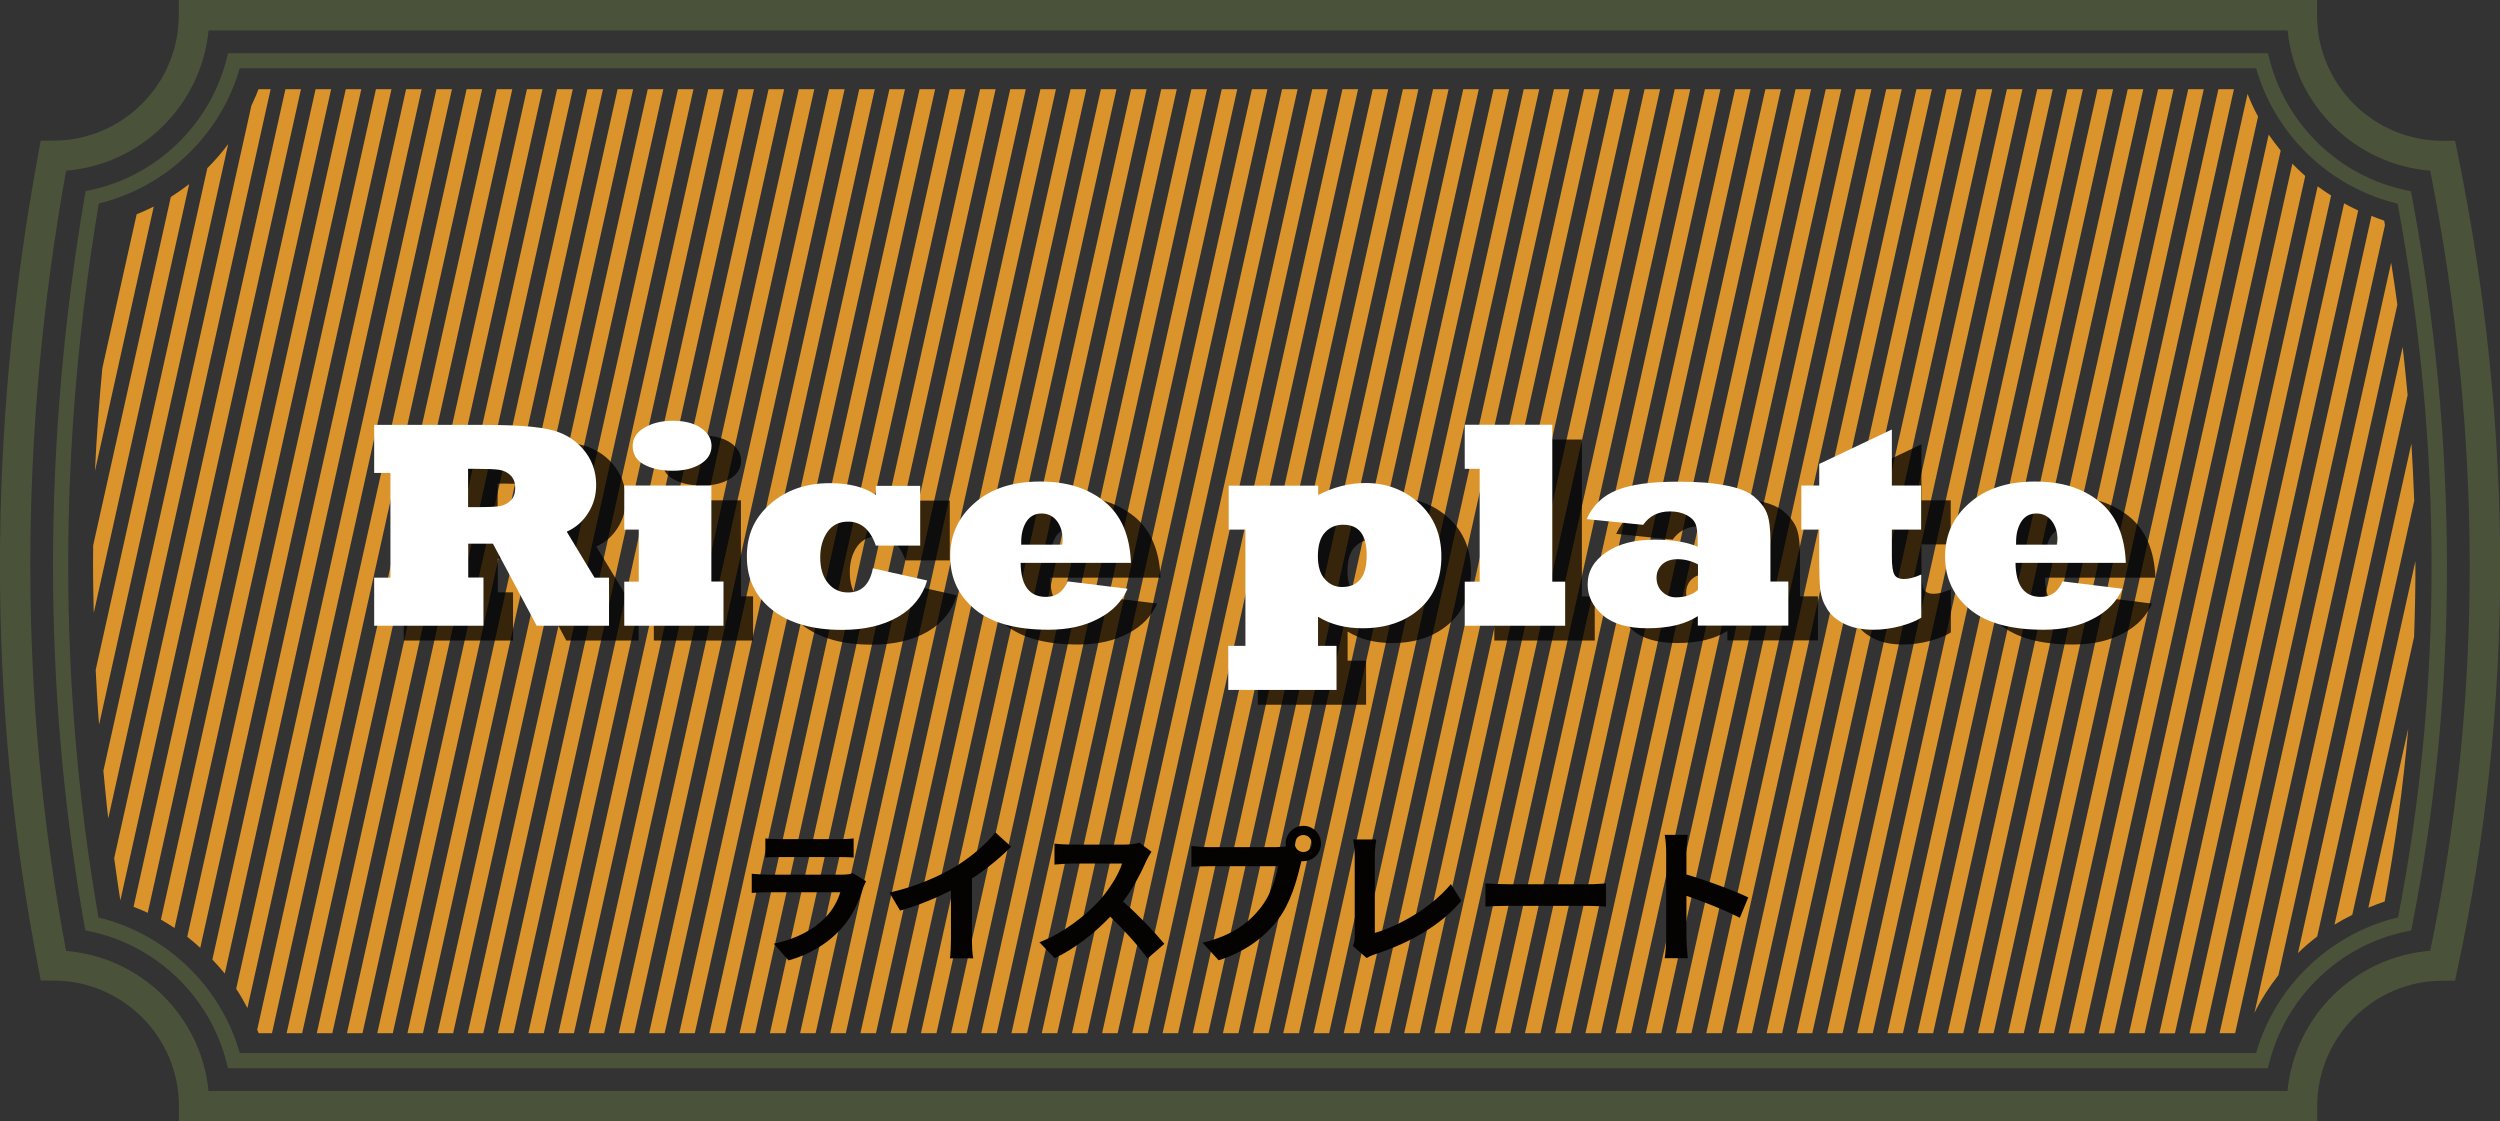 <svg xmlns="http://www.w3.org/2000/svg" viewBox="0 0 169.04 75.82"><rect x="0" y="0" width="169.04" height="75.82" fill="#333333" stroke="none"/><defs><style>      .cls-1 {        fill: #050202;      }      .cls-2 {        fill: #fff;      }      .cls-3 {        fill: #db942b;      }      .cls-4 {        fill: #4a533a;      }      .cls-5 {        isolation: isolate;      }      .cls-6 {        mix-blend-mode: multiply;        opacity: .75;      }    </style></defs><g class="cls-5"><g id="_&#x30EC;&#x30A4;&#x30E4;&#x30FC;_2" data-name="&#x30EC;&#x30A4;&#x30E4;&#x30FC; 2"><g id="_&#x30C7;&#x30B6;&#x30A4;&#x30F3;" data-name="&#x30C7;&#x30B6;&#x30A4;&#x30F3;"><g><g><g><polygon class="cls-3" points="61.19 6.03 60.14 6.03 45.93 69.86 46.98 69.86 61.19 6.03"></polygon><polygon class="cls-3" points="65.28 6.03 64.22 6.03 50.01 69.86 51.06 69.86 65.28 6.03"></polygon><polygon class="cls-3" points="50.98 6.03 49.93 6.03 35.72 69.86 36.77 69.86 50.98 6.03"></polygon><polygon class="cls-3" points="67.32 6.03 66.27 6.03 52.06 69.86 53.11 69.86 67.32 6.03"></polygon><polygon class="cls-3" points="69.36 6.03 68.31 6.03 54.1 69.86 55.15 69.86 69.36 6.03"></polygon><polygon class="cls-3" points="53.02 6.03 51.97 6.03 37.76 69.86 38.81 69.86 53.02 6.03"></polygon><polygon class="cls-3" points="55.06 6.03 54.01 6.03 39.8 69.86 40.85 69.86 55.06 6.03"></polygon><polygon class="cls-3" points="57.11 6.03 56.06 6.03 41.84 69.86 42.89 69.86 57.11 6.03"></polygon><polygon class="cls-3" points="59.15 6.03 58.1 6.03 43.89 69.86 44.94 69.86 59.15 6.03"></polygon><polygon class="cls-3" points="63.23 6.03 62.18 6.03 47.97 69.86 49.02 69.86 63.23 6.03"></polygon><polygon class="cls-3" points="81.61 6.03 80.56 6.03 66.35 69.86 67.4 69.86 81.61 6.03"></polygon><polygon class="cls-3" points="85.7 6.03 84.65 6.03 70.44 69.86 71.49 69.86 85.7 6.03"></polygon><polygon class="cls-3" points="83.66 6.03 82.61 6.03 68.39 69.86 69.45 69.86 83.66 6.03"></polygon><polygon class="cls-3" points="87.74 6.03 86.69 6.03 72.48 69.86 73.53 69.86 87.74 6.03"></polygon><polygon class="cls-3" points="73.45 6.03 72.39 6.03 58.18 69.86 59.23 69.86 73.45 6.03"></polygon><polygon class="cls-3" points="79.57 6.03 78.52 6.03 64.31 69.86 65.36 69.86 79.57 6.03"></polygon><polygon class="cls-3" points="71.4 6.03 70.35 6.03 56.14 69.86 57.19 69.86 71.4 6.03"></polygon><polygon class="cls-3" points="75.49 6.03 74.44 6.03 60.22 69.86 61.28 69.86 75.49 6.03"></polygon><polygon class="cls-3" points="77.53 6.03 76.48 6.03 62.27 69.86 63.32 69.86 77.53 6.03"></polygon><path class="cls-3" d="M11.55,13.32l-5.25,23.56c-.02,1.52,0,3.04,.04,4.56L12.79,12.45c-.4,.31-.82,.6-1.24,.87Z"></path><path class="cls-3" d="M20.35,6.03h-1.05L7.72,58.03c.14,.95,.26,1.9,.42,2.85L20.35,6.03Z"></path><path class="cls-3" d="M22.39,6.03h-1.05L9.03,61.32c.33,.12,.65,.25,.96,.4L22.39,6.03Z"></path><path class="cls-3" d="M24.43,6.03h-1.05L10.88,62.18c.32,.18,.62,.37,.92,.57L24.43,6.03Z"></path><path class="cls-3" d="M18.3,6.03h-.82c-.14,.38-.31,.74-.48,1.11L6.99,52.12c.11,1.07,.2,2.15,.33,3.22L18.3,6.03Z"></path><path class="cls-3" d="M31.55,6.03l-14.16,63.6c.03,.08,.07,.15,.1,.23h.9L32.6,6.03h-1.05Z"></path><path class="cls-3" d="M26.47,6.03h-1.05L12.66,63.34c.31,.24,.6,.49,.88,.75L26.47,6.03Z"></path><polygon class="cls-3" points="89.78 6.03 88.73 6.03 74.52 69.86 75.57 69.86 89.78 6.03"></polygon><path class="cls-3" d="M10.41,13.96c-.38,.19-.77,.37-1.17,.53l-2.32,10.41c-.22,2.32-.39,4.64-.5,6.95l3.98-17.9Z"></path><path class="cls-3" d="M15.43,9.74c-.43,.58-.9,1.12-1.41,1.63L6.47,45.3c.06,1.24,.13,2.47,.23,3.7L15.43,9.74Z"></path><polygon class="cls-3" points="36.68 6.03 35.63 6.03 21.42 69.86 22.47 69.86 36.68 6.03"></polygon><path class="cls-3" d="M28.51,6.03h-1.05l-13.1,58.85c.29,.31,.57,.62,.84,.95L28.51,6.03Z"></path><polygon class="cls-3" points="42.81 6.03 41.76 6.03 27.55 69.86 28.6 69.86 42.81 6.03"></polygon><polygon class="cls-3" points="44.85 6.03 43.8 6.03 29.59 69.86 30.64 69.86 44.85 6.03"></polygon><polygon class="cls-3" points="46.89 6.03 45.84 6.03 31.63 69.86 32.68 69.86 46.89 6.03"></polygon><polygon class="cls-3" points="40.77 6.03 39.72 6.03 25.51 69.86 26.56 69.86 40.77 6.03"></polygon><polygon class="cls-3" points="34.64 6.03 33.59 6.03 19.38 69.86 20.43 69.86 34.64 6.03"></polygon><path class="cls-3" d="M30.56,6.03h-1.05l-13.54,60.83c.28,.42,.53,.86,.76,1.3L30.56,6.03Z"></path><polygon class="cls-3" points="38.73 6.03 37.67 6.03 23.46 69.86 24.51 69.86 38.73 6.03"></polygon><polygon class="cls-3" points="48.94 6.03 47.89 6.03 33.67 69.86 34.73 69.86 48.94 6.03"></polygon><path class="cls-3" d="M163.05,29.99l-7.67,34.45c.41-.4,.84-.77,1.3-1.12l6.56-29.46c-.05-1.29-.11-2.58-.19-3.87Z"></path><polygon class="cls-3" points="146.97 6.03 145.92 6.03 131.7 69.86 132.75 69.86 146.97 6.03"></polygon><polygon class="cls-3" points="142.88 6.03 141.83 6.03 127.62 69.86 128.67 69.86 142.88 6.03"></polygon><polygon class="cls-3" points="144.92 6.03 143.87 6.03 129.66 69.86 130.71 69.86 144.92 6.03"></polygon><polygon class="cls-3" points="151.05 6.03 150 6.03 135.79 69.86 136.84 69.86 151.05 6.03"></polygon><polygon class="cls-3" points="149.01 6.03 147.96 6.03 133.75 69.86 134.8 69.86 149.01 6.03"></polygon><polygon class="cls-3" points="136.75 6.03 135.7 6.03 121.49 69.86 122.54 69.86 136.75 6.03"></polygon><polygon class="cls-3" points="134.71 6.03 133.66 6.03 119.45 69.86 120.5 69.86 134.71 6.03"></polygon><polygon class="cls-3" points="140.84 6.03 139.79 6.03 125.58 69.86 126.63 69.86 140.84 6.03"></polygon><path class="cls-3" d="M152.68,7.88c-.27-.49-.5-1-.71-1.53l-14.14,63.51h1.05l13.8-61.98Z"></path><polygon class="cls-3" points="138.8 6.03 137.75 6.03 123.54 69.86 124.59 69.86 138.8 6.03"></polygon><path class="cls-3" d="M162.1,20.6c-.13-.95-.27-1.9-.42-2.84l-11.6,52.1h1.05l10.97-49.26Z"></path><path class="cls-3" d="M163.23,43.08c.06-1.71,.1-3.42,.09-5.14l-5.47,24.58c.39-.24,.79-.46,1.2-.66l4.18-18.79Z"></path><path class="cls-3" d="M162.79,26.68c-.1-1.07-.21-2.15-.33-3.22l-10.02,45.02c.45-.91,1-1.76,1.62-2.55l8.74-39.24Z"></path><polygon class="cls-3" points="132.67 6.03 131.62 6.03 117.41 69.86 118.46 69.86 132.67 6.03"></polygon><path class="cls-3" d="M162.84,49.25l-2.7,12.12c.36-.14,.72-.29,1.1-.41,.72-3.87,1.25-7.78,1.6-11.72Z"></path><path class="cls-3" d="M161.26,15.23c-.02-.1-.03-.21-.05-.31-.29-.09-.57-.21-.86-.32l-12.3,55.27h1.05l12.16-54.64Z"></path><path class="cls-3" d="M155.87,11.9c-.3-.27-.59-.54-.87-.83l-13.09,58.8h1.05l12.91-57.97Z"></path><path class="cls-3" d="M154.21,10.18c-.28-.35-.56-.71-.81-1.08l-13.53,60.77h1.05l13.29-59.68Z"></path><path class="cls-3" d="M157.62,13.22c-.31-.2-.62-.4-.91-.62l-12.75,57.26h1.05l12.61-56.64Z"></path><polygon class="cls-3" points="91.83 6.03 90.77 6.03 76.56 69.86 77.61 69.86 91.83 6.03"></polygon><path class="cls-3" d="M159.44,14.23c-.32-.15-.63-.31-.94-.48l-12.49,56.12h1.05l12.39-55.63Z"></path><polygon class="cls-3" points="102.04 6.03 100.99 6.03 86.77 69.86 87.83 69.86 102.04 6.03"></polygon><polygon class="cls-3" points="106.12 6.03 105.07 6.03 90.86 69.86 91.91 69.86 106.12 6.03"></polygon><polygon class="cls-3" points="104.08 6.03 103.03 6.03 88.82 69.86 89.87 69.86 104.08 6.03"></polygon><polygon class="cls-3" points="108.16 6.03 107.11 6.03 92.9 69.86 93.95 69.86 108.16 6.03"></polygon><polygon class="cls-3" points="93.87 6.03 92.82 6.03 78.61 69.86 79.66 69.86 93.87 6.03"></polygon><polygon class="cls-3" points="95.91 6.03 94.86 6.03 80.65 69.86 81.7 69.86 95.91 6.03"></polygon><polygon class="cls-3" points="110.21 6.03 109.15 6.03 94.94 69.86 95.99 69.86 110.21 6.03"></polygon><polygon class="cls-3" points="97.95 6.03 96.9 6.03 82.69 69.86 83.74 69.86 97.95 6.03"></polygon><polygon class="cls-3" points="99.99 6.03 98.94 6.03 84.73 69.86 85.78 69.86 99.99 6.03"></polygon><polygon class="cls-3" points="124.5 6.03 123.45 6.03 109.24 69.86 110.29 69.86 124.5 6.03"></polygon><polygon class="cls-3" points="126.54 6.03 125.49 6.03 111.28 69.86 112.33 69.86 126.54 6.03"></polygon><polygon class="cls-3" points="130.63 6.03 129.58 6.03 115.37 69.86 116.42 69.86 130.63 6.03"></polygon><polygon class="cls-3" points="128.59 6.03 127.54 6.03 113.32 69.86 114.37 69.86 128.59 6.03"></polygon><polygon class="cls-3" points="122.46 6.03 121.41 6.03 107.2 69.86 108.25 69.86 122.46 6.03"></polygon><polygon class="cls-3" points="118.37 6.03 117.32 6.03 103.11 69.86 104.16 69.86 118.37 6.03"></polygon><polygon class="cls-3" points="116.33 6.03 115.28 6.03 101.07 69.86 102.12 69.86 116.33 6.03"></polygon><polygon class="cls-3" points="114.29 6.03 113.24 6.03 99.03 69.86 100.08 69.86 114.29 6.03"></polygon><polygon class="cls-3" points="120.42 6.03 119.37 6.03 105.15 69.86 106.21 69.86 120.42 6.03"></polygon><polygon class="cls-3" points="112.25 6.03 111.2 6.03 96.99 69.86 98.04 69.86 112.25 6.03"></polygon></g><g><path class="cls-4" d="M156.67,75.82H12.1v-1.03c0-4.68-3.81-8.49-8.49-8.49h-.85l-.16-.83c-3.47-17.84-3.47-36.38,0-55.12l.15-.84h.85c4.68,0,8.49-3.81,8.49-8.49V0H156.67V1.03c0,4.68,3.81,8.49,8.49,8.49h.84l.17,.82c3.84,18.82,3.84,37.38,0,55.16l-.17,.81h-.83c-4.68,0-8.49,3.81-8.49,8.49v1.03Zm-142.57-2.05H154.67c.49-5.06,4.57-9.08,9.65-9.48,3.57-17.02,3.56-34.76,0-52.75-5.08-.41-9.15-4.43-9.64-9.48H14.1c-.49,5.05-4.56,9.07-9.63,9.48-3.23,17.93-3.23,35.67,0,52.76,5.07,.41,9.14,4.43,9.63,9.48Z"></path><path class="cls-4" d="M153.35,72.23H15.42l-.1-.39c-1.12-4.44-4.74-7.92-9.21-8.86l-.34-.07-.06-.34c-2.84-15.98-2.83-32.57,.02-49.31l.06-.34,.34-.07c4.47-.95,8.07-4.43,9.19-8.86l.1-.39H153.35l.1,.39c1.12,4.45,4.74,7.93,9.23,8.87l.34,.07,.06,.34c3.16,16.8,3.16,33.39,.02,49.31l-.07,.33-.33,.07c-4.5,.93-8.13,4.42-9.26,8.87l-.1,.39Zm-137.13-1.03H152.55c1.3-4.54,5.01-8.08,9.6-9.17,3.03-15.59,3.02-31.82-.03-48.26-4.58-1.09-8.28-4.63-9.57-9.16H16.21c-1.29,4.51-4.97,8.04-9.53,9.15-2.75,16.39-2.76,32.63-.02,48.28,4.57,1.1,8.26,4.63,9.55,9.15Z"></path></g></g><g><g class="cls-6"><path d="M34.68,43.31h-7.38v-3.25h1.1v-7.08h-1.1v-3.25h7.38c.66,0,1.28,.01,1.85,.03,.57,.02,1.05,.06,1.46,.1,.4,.04,.77,.1,1.11,.17,.95,.2,1.72,.64,2.31,1.32,.6,.69,.9,1.5,.9,2.44,0,.7-.18,1.34-.55,1.91-.36,.57-.84,.98-1.44,1.25l1.88,3.11h.98v3.25h-4.89l-2.96-5.55h-1.67v2.29h1.03v3.25Zm-1.03-10.61v2.59h.59c.77,0,1.29-.02,1.56-.07,.29-.05,.54-.18,.74-.39,.2-.2,.3-.48,.3-.83s-.1-.63-.3-.84c-.2-.21-.46-.34-.77-.39-.3-.05-.85-.07-1.64-.07h-.48Z"></path><path d="M50.92,43.31h-6.71v-2.98h.98v-3.52h-.98v-2.98h5.89v6.49h.82v2.98Zm-6.14-12.15c0-.51,.26-.93,.79-1.24,.52-.31,1.17-.47,1.93-.47s1.42,.16,1.9,.49c.48,.33,.71,.74,.71,1.21,0,.51-.25,.92-.74,1.22-.5,.31-1.13,.46-1.89,.46s-1.42-.14-1.93-.42c-.51-.27-.77-.69-.77-1.25Z"></path><path d="M61.03,39.43l3.66,.82c-.31,1.05-.96,1.88-1.97,2.46-1.02,.59-2.29,.88-3.79,.88-1.99,0-3.56-.45-4.71-1.35s-1.72-2.1-1.72-3.61,.53-2.64,1.6-3.57c1.06-.92,2.39-1.39,3.99-1.39,1.35,0,2.4,.27,3.13,.81v-.63h3v4.04h-3c-.37-1.08-1-1.62-1.88-1.62-.6,0-1.06,.23-1.39,.69-.33,.48-.49,1.05-.49,1.73,0,.74,.18,1.32,.53,1.74,.35,.42,.79,.63,1.35,.63,.91,0,1.47-.54,1.68-1.63Z"></path><path d="M74.19,40.31l4.05,.5c-.18,.42-.44,.8-.76,1.14-.33,.34-.72,.63-1.19,.87-.94,.51-2.07,.76-3.39,.76-2.21,0-3.87-.46-4.98-1.38-1.11-.91-1.67-2.11-1.67-3.58s.55-2.65,1.65-3.61c1.09-.96,2.56-1.45,4.42-1.45s3.25,.46,4.38,1.37c1.11,.91,1.7,2.28,1.77,4.13h-7.46c.02,1.54,.59,2.3,1.72,2.3,.68,0,1.17-.35,1.46-1.05Zm-3.12-2.48h2.76c.01-.2,.02-.31,.02-.33,0-.51-.13-.94-.39-1.28-.26-.33-.61-.5-1.04-.5s-.78,.18-1.02,.55c-.23,.37-.35,.83-.35,1.37,0,.07,0,.14,0,.2Z"></path><path d="M85.08,36.82v-2.98h6.05v.63c1.04-.54,2.11-.81,3.21-.81,1.41,0,2.61,.46,3.62,1.37,1,.92,1.5,2.12,1.5,3.6s-.49,2.68-1.47,3.54c-.99,.87-2.28,1.31-3.86,1.31-1.17,0-2.17-.26-3.01-.78v1.97h1.25v2.98h-7.32v-2.98h1.16v-7.86h-1.14Zm6.03,1.8c0,.68,.16,1.2,.47,1.54,.31,.35,.69,.53,1.16,.53,1.11,0,1.67-.71,1.67-2.13s-.53-2.08-1.6-2.08c-.49,0-.89,.17-1.21,.51-.33,.35-.49,.89-.49,1.63Z"></path><path d="M107.83,43.31h-6.79v-2.98h1.01v-7.63h-1.01v-2.98h5.92v10.61h.87v2.98Z"></path><path d="M113.13,36.49l-3.85-.39c.42-.93,1.11-1.59,2.05-1.96,.93-.38,2.3-.57,4.12-.57,.67,0,1.27,.02,1.8,.06,.53,.04,1,.11,1.42,.19,.87,.16,1.51,.41,1.92,.75,.42,.35,.71,.72,.87,1.11,.17,.41,.25,1.05,.25,1.91v2.73h1.21v2.98h-6.12v-.64c-.85,.55-1.98,.82-3.4,.82-1.33,0-2.34-.29-3.02-.88-.68-.59-1.03-1.28-1.03-2.08,0-.89,.42-1.61,1.26-2.18,.83-.57,1.92-.85,3.26-.85,1.22,0,2.2,.16,2.92,.48v-.28c0-.59-.04-1-.13-1.23-.09-.25-.29-.46-.61-.63-.33-.17-.7-.25-1.13-.25-.79,0-1.39,.3-1.82,.91Zm3.68,4.4v-1.73c-.44-.23-.9-.35-1.39-.35-.43,0-.77,.12-1.03,.35-.25,.24-.38,.55-.38,.92s.13,.7,.39,.94c.27,.25,.57,.37,.92,.37,.61,0,1.11-.17,1.48-.5Z"></path><path d="M131.91,39.85v2.91c-.32,.21-.78,.4-1.39,.57-.64,.17-1.25,.25-1.84,.25-.74,0-1.37-.12-1.89-.36-.54-.25-.95-.58-1.22-1-.15-.24-.26-.46-.33-.66-.07-.2-.12-.42-.16-.67-.05-.43-.07-1.26-.07-2.49v-1.59h-1.21v-2.98h1.21v-1.46l4.91-2.33v3.79h1.98v2.98h-1.98v1.84c0,.6,.06,1,.17,1.2,.1,.2,.33,.3,.66,.3,.32,0,.7-.1,1.15-.3Z"></path><path d="M141.46,40.31l4.05,.5c-.18,.42-.44,.8-.76,1.14-.33,.34-.72,.63-1.19,.87-.94,.51-2.07,.76-3.39,.76-2.21,0-3.87-.46-4.98-1.38-1.11-.91-1.67-2.11-1.67-3.58s.55-2.65,1.65-3.61c1.09-.96,2.56-1.45,4.42-1.45s3.25,.46,4.38,1.37c1.11,.91,1.7,2.28,1.77,4.13h-7.46c.02,1.54,.59,2.3,1.72,2.3,.68,0,1.17-.35,1.46-1.05Zm-3.12-2.48h2.76c.01-.2,.02-.31,.02-.33,0-.51-.13-.94-.39-1.28-.26-.33-.61-.5-1.04-.5s-.78,.18-1.02,.55c-.23,.37-.35,.83-.35,1.37,0,.07,0,.14,0,.2Z"></path></g><g><path class="cls-2" d="M32.68,42.31h-7.38v-3.25h1.1v-7.08h-1.1v-3.25h7.38c.66,0,1.28,.01,1.85,.03,.57,.02,1.05,.06,1.46,.1,.4,.04,.77,.1,1.11,.17,.95,.2,1.72,.64,2.31,1.32,.6,.69,.9,1.5,.9,2.44,0,.7-.18,1.34-.55,1.91-.36,.57-.84,.98-1.44,1.25l1.88,3.11h.98v3.25h-4.89l-2.96-5.55h-1.67v2.29h1.03v3.25Zm-1.03-10.61v2.59h.59c.77,0,1.29-.02,1.56-.07,.29-.05,.54-.18,.74-.39,.2-.2,.3-.48,.3-.83s-.1-.63-.3-.84c-.2-.21-.46-.34-.77-.39-.3-.05-.85-.07-1.64-.07h-.48Z"></path><path class="cls-2" d="M48.92,42.31h-6.71v-2.98h.98v-3.52h-.98v-2.98h5.89v6.49h.82v2.98Zm-6.14-12.15c0-.51,.26-.93,.79-1.24,.52-.31,1.17-.47,1.93-.47s1.42,.16,1.9,.49c.48,.33,.71,.74,.71,1.21,0,.51-.25,.92-.74,1.22-.5,.31-1.13,.46-1.89,.46s-1.42-.14-1.93-.42c-.51-.27-.77-.69-.77-1.25Z"></path><path class="cls-2" d="M59.03,38.43l3.66,.82c-.31,1.05-.96,1.88-1.97,2.46-1.02,.59-2.29,.88-3.79,.88-1.99,0-3.56-.45-4.71-1.35s-1.72-2.1-1.72-3.61,.53-2.64,1.6-3.57c1.06-.92,2.39-1.39,3.99-1.39,1.35,0,2.4,.27,3.13,.81v-.63h3v4.04h-3c-.37-1.08-1-1.62-1.88-1.62-.6,0-1.06,.23-1.39,.69-.33,.48-.49,1.05-.49,1.73,0,.74,.18,1.32,.53,1.74,.35,.42,.79,.63,1.35,.63,.91,0,1.47-.54,1.68-1.63Z"></path><path class="cls-2" d="M72.19,39.31l4.05,.5c-.18,.42-.44,.8-.76,1.14-.33,.34-.72,.63-1.19,.87-.94,.51-2.07,.76-3.39,.76-2.21,0-3.87-.46-4.98-1.38-1.11-.91-1.67-2.11-1.67-3.58s.55-2.65,1.65-3.61c1.09-.96,2.56-1.45,4.42-1.45s3.25,.46,4.38,1.37c1.11,.91,1.7,2.28,1.77,4.13h-7.46c.02,1.54,.59,2.3,1.72,2.3,.68,0,1.17-.35,1.46-1.05Zm-3.12-2.48h2.76c.01-.2,.02-.31,.02-.33,0-.51-.13-.94-.39-1.28-.26-.33-.61-.5-1.04-.5s-.78,.18-1.02,.55c-.23,.37-.35,.83-.35,1.37,0,.07,0,.14,0,.2Z"></path><path class="cls-2" d="M83.08,35.82v-2.98h6.05v.63c1.04-.54,2.11-.81,3.21-.81,1.41,0,2.61,.46,3.62,1.37,1,.92,1.5,2.12,1.5,3.6s-.49,2.68-1.47,3.54c-.99,.87-2.28,1.31-3.86,1.31-1.17,0-2.17-.26-3.01-.78v1.97h1.25v2.98h-7.32v-2.98h1.16v-7.86h-1.14Zm6.03,1.8c0,.68,.16,1.2,.47,1.54,.31,.35,.69,.53,1.16,.53,1.11,0,1.67-.71,1.67-2.13s-.53-2.08-1.6-2.08c-.49,0-.89,.17-1.21,.51-.33,.35-.49,.89-.49,1.63Z"></path><path class="cls-2" d="M105.83,42.31h-6.79v-2.98h1.01v-7.63h-1.01v-2.98h5.92v10.61h.87v2.98Z"></path><path class="cls-2" d="M111.13,35.49l-3.85-.39c.42-.93,1.11-1.59,2.05-1.96,.93-.38,2.3-.57,4.12-.57,.67,0,1.27,.02,1.8,.06,.53,.04,1,.11,1.42,.19,.87,.16,1.51,.41,1.92,.75,.42,.35,.71,.72,.87,1.11,.17,.41,.25,1.05,.25,1.91v2.73h1.21v2.98h-6.12v-.64c-.85,.55-1.98,.82-3.4,.82-1.33,0-2.34-.29-3.02-.88-.68-.59-1.03-1.28-1.03-2.08,0-.89,.42-1.61,1.26-2.18,.83-.57,1.92-.85,3.26-.85,1.22,0,2.2,.16,2.92,.48v-.28c0-.59-.04-1-.13-1.23-.09-.25-.29-.46-.61-.63-.33-.17-.7-.25-1.13-.25-.79,0-1.39,.3-1.82,.91Zm3.68,4.4v-1.73c-.44-.23-.9-.35-1.39-.35-.43,0-.77,.12-1.03,.35-.25,.24-.38,.55-.38,.92s.13,.7,.39,.94c.27,.25,.57,.37,.92,.37,.61,0,1.11-.17,1.48-.5Z"></path><path class="cls-2" d="M129.91,38.85v2.91c-.32,.21-.78,.4-1.39,.57-.64,.17-1.25,.25-1.84,.25-.74,0-1.37-.12-1.89-.36-.54-.25-.95-.58-1.22-1-.15-.24-.26-.46-.33-.66-.07-.2-.12-.42-.16-.67-.05-.43-.07-1.26-.07-2.49v-1.59h-1.21v-2.98h1.21v-1.46l4.91-2.33v3.79h1.98v2.98h-1.98v1.84c0,.6,.06,1,.17,1.2,.1,.2,.33,.3,.66,.3,.32,0,.7-.1,1.15-.3Z"></path><path class="cls-2" d="M139.46,39.31l4.05,.5c-.18,.42-.44,.8-.76,1.14-.33,.34-.72,.63-1.19,.87-.94,.51-2.07,.76-3.39,.76-2.21,0-3.87-.46-4.98-1.38-1.11-.91-1.67-2.11-1.67-3.58s.55-2.65,1.65-3.61c1.09-.96,2.56-1.45,4.42-1.45s3.25,.46,4.38,1.37c1.11,.91,1.7,2.28,1.77,4.13h-7.46c.02,1.54,.59,2.3,1.72,2.3,.68,0,1.17-.35,1.46-1.05Zm-3.12-2.48h2.76c.01-.2,.02-.31,.02-.33,0-.51-.13-.94-.39-1.28-.26-.33-.61-.5-1.04-.5s-.78,.18-1.02,.55c-.23,.37-.35,.83-.35,1.37,0,.07,0,.14,0,.2Z"></path></g></g><g><path class="cls-1" d="M58.56,59.59c-.07,.13-.15,.31-.19,.42-.3,.97-.73,1.94-1.48,2.77-1.01,1.12-2.29,1.8-3.57,2.16l-1-1.13c1.51-.31,2.71-.97,3.47-1.75,.54-.55,.85-1.17,1.03-1.73h-4.83c-.24,0-.74,.01-1.16,.05v-1.3c.42,.04,.85,.06,1.16,.06h4.95c.32,0,.59-.04,.73-.1l.89,.55Zm-6.81-2.9c.28,.04,.7,.05,1.04,.05h3.85c.31,0,.8-.01,1.08-.05v1.29c-.27-.02-.74-.03-1.1-.03h-3.83c-.32,0-.75,0-1.04,.03v-1.29Z"></path><path class="cls-1" d="M65.72,63.49c0,.44,.02,1.06,.09,1.31h-1.58c.04-.24,.07-.87,.07-1.31v-3.28c-1.03,.52-2.28,1.04-3.44,1.36l-.72-1.22c1.75-.38,3.43-1.12,4.55-1.81,1.01-.63,2.05-1.52,2.61-2.26l1.07,.97c-.76,.76-1.66,1.51-2.65,2.15v4.09Z"></path><path class="cls-1" d="M77.86,57.59c-.08,.11-.26,.42-.35,.62-.34,.78-.9,1.85-1.57,2.75,.99,.86,2.2,2.14,2.79,2.86l-1.14,.99c-.65-.9-1.58-1.92-2.52-2.83-1.06,1.12-2.39,2.16-3.76,2.81l-1.03-1.08c1.61-.61,3.16-1.82,4.1-2.87,.66-.75,1.27-1.74,1.49-2.45h-3.39c-.42,0-.97,.06-1.18,.07v-1.42c.27,.04,.88,.07,1.18,.07h3.52c.44,0,.84-.06,1.04-.13l.82,.61Z"></path><path class="cls-1" d="M86.38,57.27c.14,0,.35,0,.57-.04,0-.06-.02-.12-.02-.19,0-.66,.54-1.2,1.2-1.2s1.19,.54,1.19,1.2-.54,1.19-1.19,1.19c-.04,0-.09,0-.13,0l-.08,.3c-.23,.98-.66,2.53-1.5,3.64-.9,1.2-2.23,2.19-4.02,2.76l-1.09-1.19c1.99-.47,3.11-1.33,3.92-2.35,.66-.83,1.04-1.96,1.18-2.82h-4.66c-.46,0-.93,.02-1.19,.04v-1.41c.29,.04,.86,.08,1.19,.08h4.63Zm2.32-.23c0-.32-.26-.58-.57-.58s-.58,.26-.58,.58,.26,.57,.58,.57,.57-.26,.57-.57Z"></path><path class="cls-1" d="M91.47,63.96c.12-.25,.13-.42,.13-.65v-5.42c0-.38-.05-.85-.11-1.13h1.57c-.06,.38-.1,.74-.1,1.13v5.19c1.63-.46,3.86-1.74,5.14-3.3l.71,1.13c-1.37,1.64-3.45,2.83-5.8,3.6-.14,.05-.36,.12-.6,.27l-.94-.82Z"></path><path class="cls-1" d="M100.44,59.73c.36,.03,1.09,.06,1.61,.06h5.37c.46,0,.91-.04,1.17-.06v1.57c-.24-.01-.75-.05-1.17-.05h-5.37c-.57,0-1.24,.02-1.61,.05v-1.57Z"></path><path class="cls-1" d="M117.64,62.06c-1.03-.54-2.53-1.12-3.61-1.49v2.83c0,.29,.05,.99,.09,1.39h-1.56c.06-.39,.1-.99,.1-1.39v-5.74c0-.36-.03-.86-.1-1.21h1.56c-.04,.35-.09,.79-.09,1.21v1.47c1.34,.39,3.26,1.1,4.18,1.55l-.57,1.38Z"></path></g></g></g></g></g></svg>